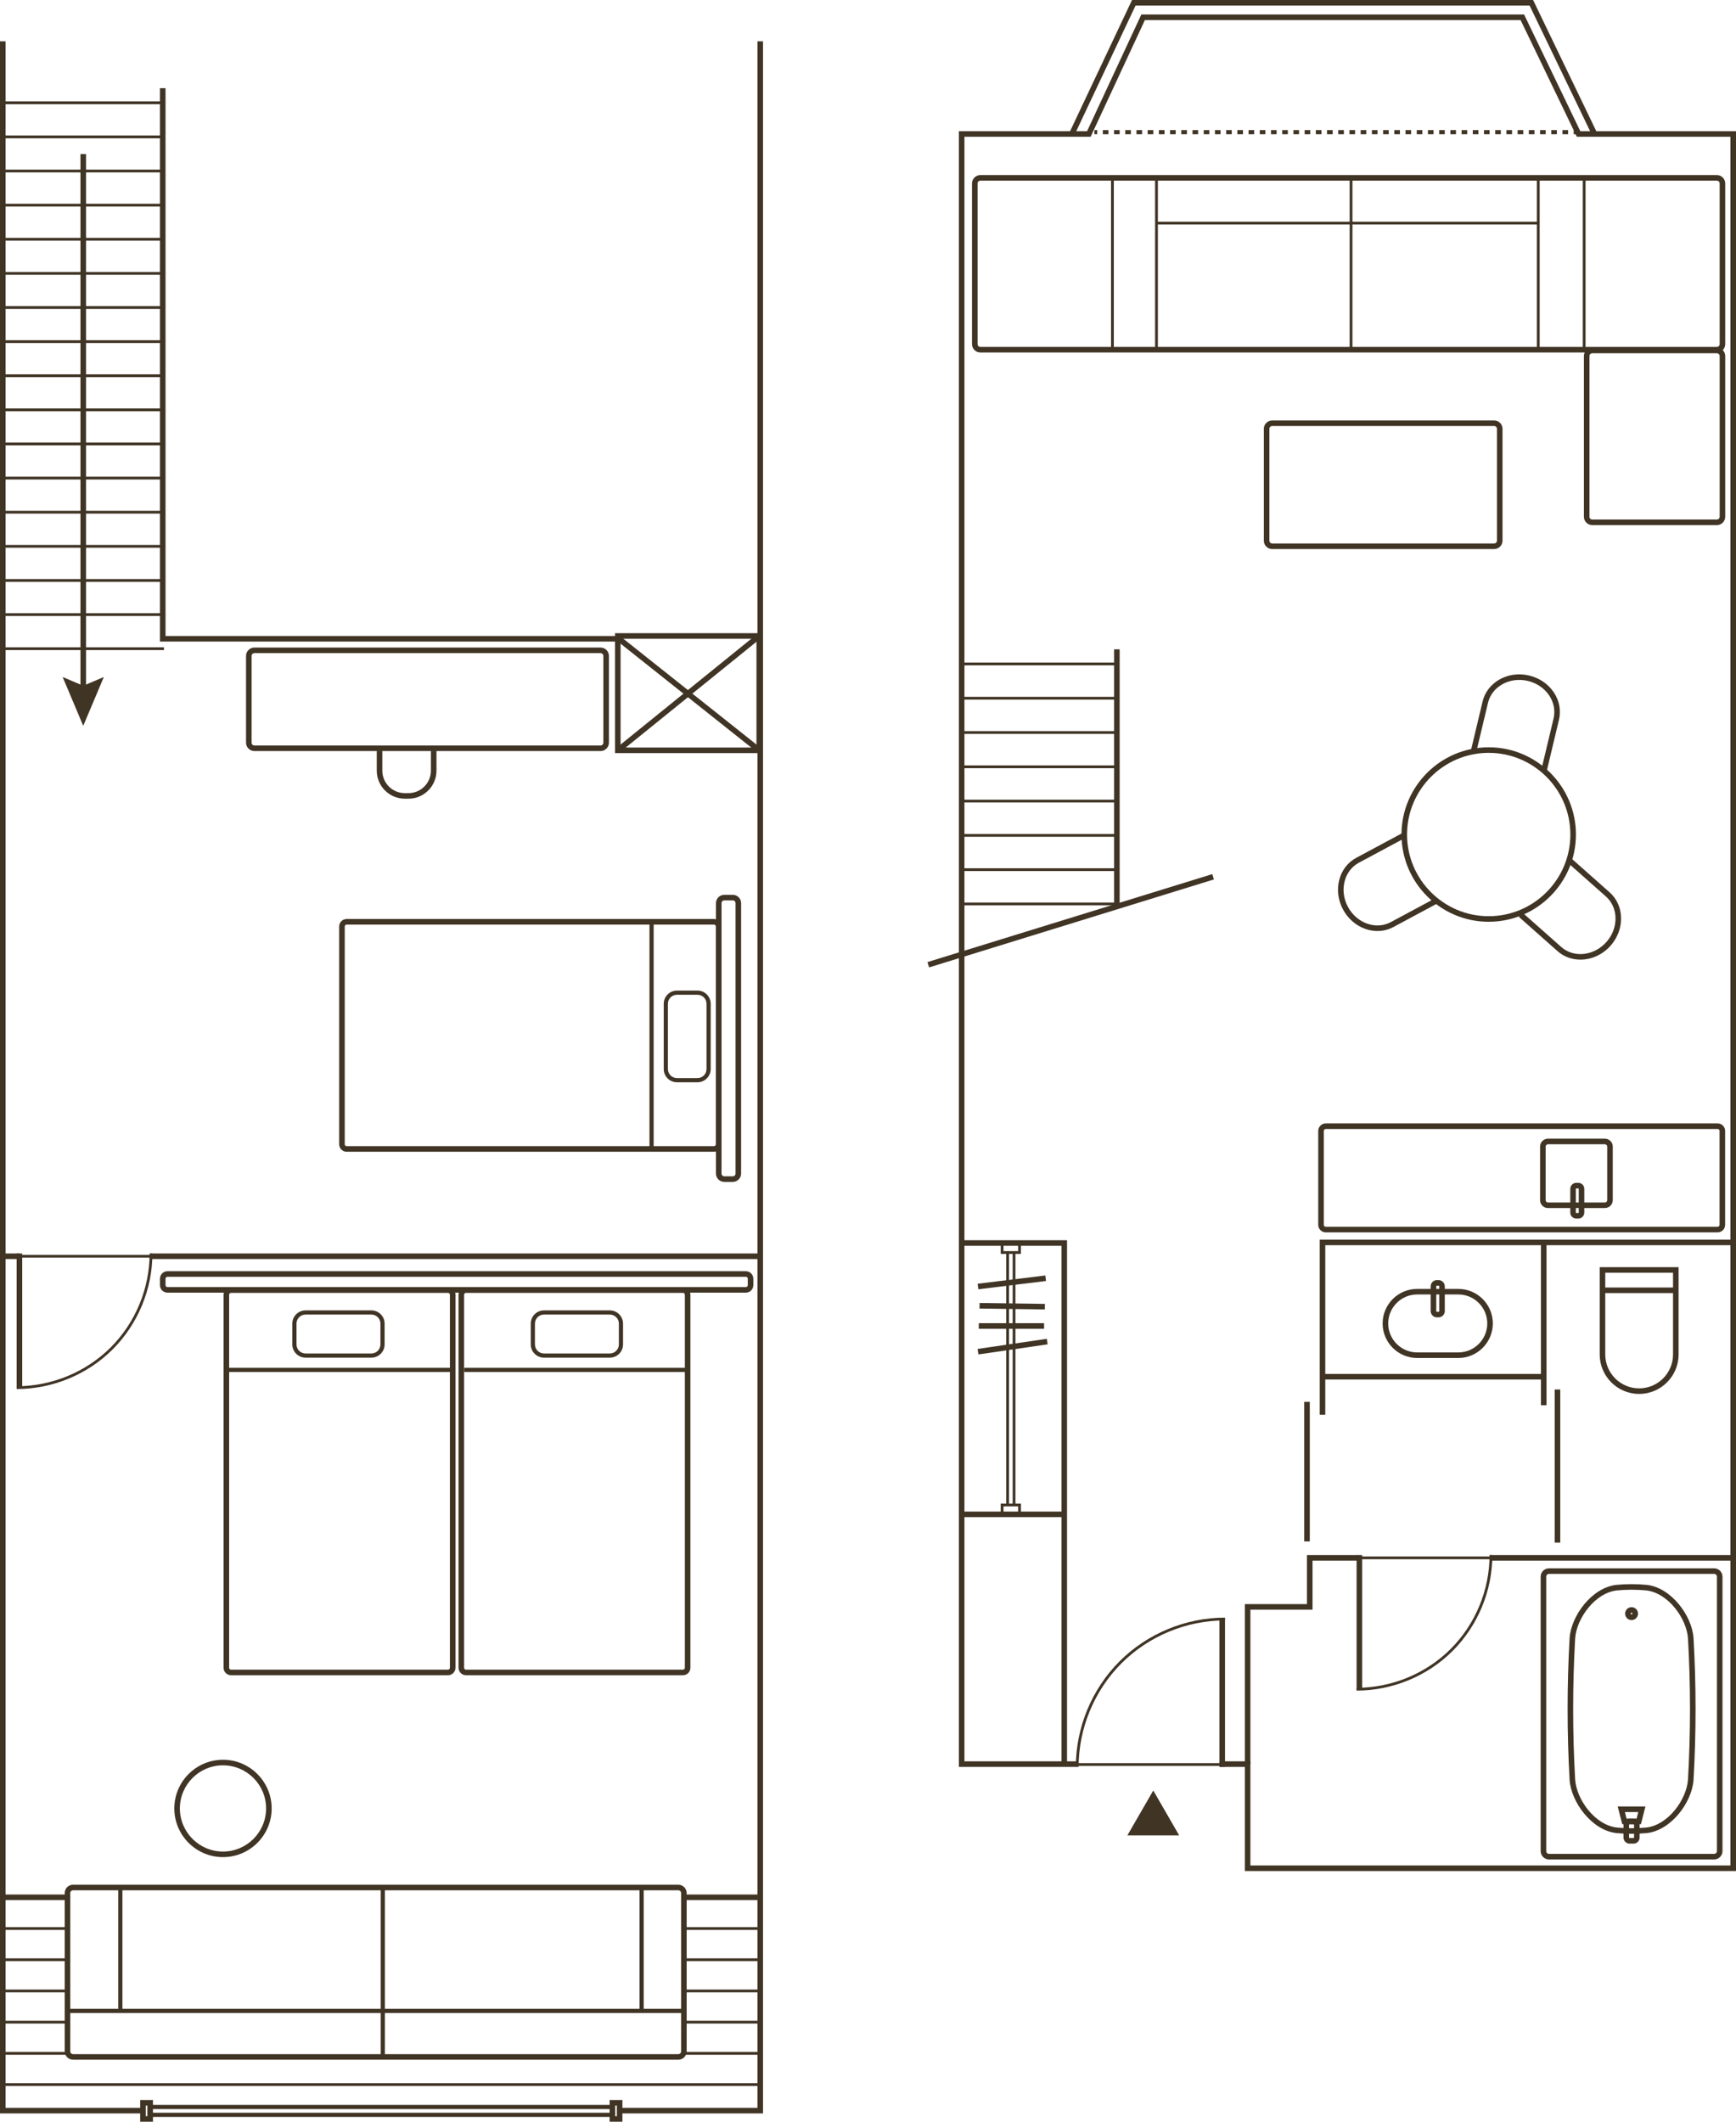 <?xml version="1.0" encoding="UTF-8"?>
<svg id="_レイヤー_2" data-name="レイヤー 2" xmlns="http://www.w3.org/2000/svg" width="312.118" height="381.358" viewBox="0 0 312.118 381.358">
  <defs>
    <style>
      .cls-1 {
        fill: #403425;
      }
    </style>
  </defs>
  <g id="_レイヤー_1-2" data-name="レイヤー 1">
    <g>
      <polygon class="cls-1" points="238.271 254.283 237.271 254.283 237.271 222.811 311.618 222.811 311.618 223.811 238.271 223.811 238.271 254.283"/>
      <polygon class="cls-1" points="193.254 24.096 192.35 23.668 203.53 0 275.638 0 275.773 .283 287.011 23.604 286.11 24.038 275.009 1 204.163 1 193.254 24.096"/>
      <polygon class="cls-1" points="312.118 336.296 223.811 336.296 223.811 317.578 219.292 317.578 219.292 316.578 224.811 316.578 224.811 335.296 311.118 335.296 311.118 24.58 283.501 24.58 283.365 24.297 273.389 3.604 205.844 3.604 196.087 24.58 173.396 24.58 173.396 316.578 193.559 316.578 193.559 317.578 172.396 317.578 172.396 23.58 195.448 23.58 205.205 2.604 274.018 2.604 274.153 2.887 284.13 23.58 312.118 23.58 312.118 336.296"/>
      <path class="cls-1" d="M308.819,221.502h-70.466c-.74,0-1.343-.603-1.343-1.343v-16.893c0-.74.603-1.343,1.343-1.343h70.466c.74,0,1.343.603,1.343,1.343v16.893c0,.74-.603,1.343-1.343,1.343ZM238.354,202.924c-.189,0-.343.153-.343.343v16.893c0,.189.153.343.343.343h70.466c.189,0,.343-.153.343-.343v-16.893c0-.189-.153-.343-.343-.343h-70.466Z"/>
      <path class="cls-1" d="M288.542,217.134h-10.229c-.783,0-1.42-.638-1.42-1.421v-9.625c0-.783.637-1.42,1.42-1.42h10.229c.783,0,1.42.637,1.42,1.42v9.625c0,.783-.637,1.421-1.42,1.421ZM278.313,205.668c-.231,0-.42.188-.42.42v9.625c0,.232.188.421.42.421h10.229c.231,0,.42-.188.42-.421v-9.625c0-.231-.188-.42-.42-.42h-10.229Z"/>
      <path class="cls-1" d="M308.68,63.357h-132.421c-.827,0-1.5-.673-1.5-1.5v-28.887c0-.827.673-1.5,1.5-1.5h132.421c.827,0,1.5.673,1.5,1.5v28.887c0,.827-.673,1.5-1.5,1.5ZM176.259,32.471c-.275,0-.5.225-.5.5v28.887c0,.275.225.5.5.5h132.421c.275,0,.5-.225.5-.5v-28.887c0-.275-.225-.5-.5-.5h-132.421Z"/>
      <path class="cls-1" d="M308.68,94.379h-22.409c-.827,0-1.5-.673-1.5-1.5v-28.887c0-.827.673-1.5,1.5-1.5h22.409c.827,0,1.5.673,1.5,1.5v28.887c0,.827-.673,1.5-1.5,1.5ZM286.271,63.492c-.275,0-.5.225-.5.5v28.887c0,.275.225.5.5.5h22.409c.275,0,.5-.225.5-.5v-28.887c0-.275-.225-.5-.5-.5h-22.409Z"/>
      <rect class="cls-1" x="267.843" y="279.508" width="43.775" height="1"/>
      <rect class="cls-1" x="244.081" y="279.758" width="23.762" height=".5"/>
      <polygon class="cls-1" points="224.811 317.078 223.811 317.078 223.811 288.321 234.983 288.321 234.983 279.508 244.081 279.508 244.081 280.508 235.983 280.508 235.983 289.321 224.811 289.321 224.811 317.078"/>
      <rect class="cls-1" x="279.52" y="249.752" width="1" height="27.514"/>
      <rect class="cls-1" x="277.05" y="223.435" width="1" height="29.142"/>
      <rect class="cls-1" x="237.627" y="246.955" width="39.727" height="1"/>
      <rect class="cls-1" x="165.702" y="164.996" width="53.596" height="1" transform="translate(-40.259 64.164) rotate(-17.16)"/>
      <rect class="cls-1" x="200.303" y="116.71" width="1" height="46.545"/>
      <rect class="cls-1" x="172.839" y="119.086" width="28.186" height=".5"/>
      <rect class="cls-1" x="172.839" y="125.248" width="28.186" height=".5"/>
      <rect class="cls-1" x="172.839" y="131.411" width="28.186" height=".5"/>
      <rect class="cls-1" x="172.839" y="137.574" width="28.186" height=".5"/>
      <rect class="cls-1" x="172.839" y="143.736" width="28.186" height=".5"/>
      <rect class="cls-1" x="172.839" y="149.899" width="28.186" height=".5"/>
      <rect class="cls-1" x="172.839" y="156.062" width="28.186" height=".5"/>
      <rect class="cls-1" x="172.839" y="162.225" width="28.186" height=".5"/>
      <path class="cls-1" d="M128.359,207.014H62.322c-.74,0-1.343-.603-1.343-1.343v-39.145c0-.74.603-1.342,1.343-1.342h66.037c.74,0,1.343.602,1.343,1.342v39.145c0,.74-.603,1.343-1.343,1.343ZM62.322,166.185c-.189,0-.343.153-.343.342v39.145c0,.189.153.343.343.343h66.037c.189,0,.343-.153.343-.343v-39.145c0-.188-.153-.342-.343-.342H62.322Z"/>
      <path class="cls-1" d="M122.788,301.108h-39.004c-.74,0-1.343-.603-1.343-1.343v-67.045c0-.74.603-1.343,1.343-1.343h39.004c.74,0,1.343.603,1.343,1.343v67.045c0,.74-.603,1.343-1.343,1.343ZM83.784,232.378c-.189,0-.343.153-.343.343v67.045c0,.189.153.343.343.343h39.004c.189,0,.343-.153.343-.343v-67.045c0-.189-.153-.343-.343-.343h-39.004Z"/>
      <path class="cls-1" d="M80.546,301.108h-39.004c-.74,0-1.343-.603-1.343-1.343v-67.045c0-.74.603-1.343,1.343-1.343h39.004c.74,0,1.343.603,1.343,1.343v67.045c0,.74-.603,1.343-1.343,1.343ZM41.542,232.378c-.189,0-.343.153-.343.343v67.045c0,.189.153.343.343.343h39.004c.189,0,.343-.153.343-.343v-67.045c0-.189-.153-.343-.343-.343h-39.004Z"/>
      <path class="cls-1" d="M134.099,232.338H30.102c-.74,0-1.343-.603-1.343-1.343v-1.161c0-.74.603-1.343,1.343-1.343h103.997c.74,0,1.343.603,1.343,1.343v1.161c0,.74-.603,1.343-1.343,1.343ZM30.102,229.491c-.189,0-.343.153-.343.343v1.161c0,.189.153.343.343.343h103.997c.189,0,.343-.153.343-.343v-1.161c0-.189-.153-.343-.343-.343H30.102Z"/>
      <rect class="cls-1" x=".449" y="18.224" width="29.031" height=".5"/>
      <rect class="cls-1" x=".449" y="24.356" width="29.031" height=".5"/>
      <rect class="cls-1" x=".449" y="30.488" width="29.031" height=".5"/>
      <rect class="cls-1" x=".449" y="36.621" width="29.031" height=".5"/>
      <rect class="cls-1" x=".449" y="42.754" width="29.031" height=".5"/>
      <rect class="cls-1" x=".449" y="48.887" width="29.031" height=".5"/>
      <rect class="cls-1" x=".449" y="55.019" width="29.031" height=".5"/>
      <rect class="cls-1" x=".449" y="61.151" width="29.031" height=".5"/>
      <rect class="cls-1" x=".449" y="67.284" width="29.031" height=".5"/>
      <rect class="cls-1" x=".449" y="73.416" width="29.031" height=".5"/>
      <rect class="cls-1" x=".449" y="79.549" width="29.031" height=".5"/>
      <rect class="cls-1" x=".449" y="85.682" width="29.031" height=".5"/>
      <rect class="cls-1" x=".449" y="91.813" width="29.031" height=".5"/>
      <rect class="cls-1" x=".449" y="97.946" width="29.031" height=".5"/>
      <rect class="cls-1" x=".449" y="104.079" width="29.031" height=".5"/>
      <rect class="cls-1" x=".449" y="110.212" width="29.031" height=".5"/>
      <rect class="cls-1" x=".449" y="116.344" width="29.031" height=".5"/>
      <polygon class="cls-1" points="25.265 379.864 0 379.864 0 7.425 1 7.425 1 378.864 25.265 378.864 25.265 379.864"/>
      <polygon class="cls-1" points="137.184 379.864 111.729 379.864 111.729 378.864 136.184 378.864 136.184 7.425 137.184 7.425 137.184 379.864"/>
      <polygon class="cls-1" points="110.645 115.314 28.759 115.314 28.759 15.848 29.759 15.848 29.759 114.314 110.645 114.314 110.645 115.314"/>
      <g>
        <rect class="cls-1" x="14.465" y="27.69" width="1" height="96.803"/>
        <polygon class="cls-1" points="11.262 121.684 14.965 123.257 18.668 121.684 14.965 130.463 11.262 121.684"/>
      </g>
      <path class="cls-1" d="M121.958,370.211H13.134c-.827,0-1.5-.673-1.5-1.5v-28.451c0-.827.673-1.5,1.5-1.5h108.824c.827,0,1.5.673,1.5,1.5v28.451c0,.827-.673,1.5-1.5,1.5ZM13.134,339.76c-.275,0-.5.225-.5.5v28.451c0,.275.225.5.5.5h108.824c.275,0,.5-.225.5-.5v-28.451c0-.275-.225-.5-.5-.5H13.134Z"/>
      <path class="cls-1" d="M40.092,333.799c-4.825,0-8.751-3.925-8.751-8.75s3.926-8.75,8.751-8.75,8.75,3.925,8.75,8.75-3.925,8.75-8.75,8.75ZM40.092,317.299c-4.273,0-7.751,3.477-7.751,7.75s3.478,7.75,7.751,7.75,7.75-3.477,7.75-7.75-3.477-7.75-7.75-7.75Z"/>
      <path class="cls-1" d="M268.639,98.686h-39.912c-.827,0-1.5-.673-1.5-1.5v-20.111c0-.827.673-1.5,1.5-1.5h39.912c.827,0,1.5.673,1.5,1.5v20.111c0,.827-.673,1.5-1.5,1.5ZM228.727,76.574c-.275,0-.5.225-.5.5v20.111c0,.275.225.5.5.5h39.912c.275,0,.5-.225.5-.5v-20.111c0-.275-.225-.5-.5-.5h-39.912Z"/>
      <rect class="cls-1" x="284.569" y="32.183" width=".5" height="30.81"/>
      <rect class="cls-1" x="276.318" y="32.183" width=".5" height="30.81"/>
      <rect class="cls-1" x="242.657" y="32.183" width=".5" height="30.81"/>
      <rect class="cls-1" x="207.676" y="32.183" width=".5" height="30.81"/>
      <rect class="cls-1" x="199.755" y="32.183" width=".5" height="30.81"/>
      <path class="cls-1" d="M267.658,165.679c-8.646,0-15.681-7.034-15.681-15.681s7.034-15.681,15.681-15.681,15.681,7.034,15.681,15.681-7.034,15.681-15.681,15.681ZM267.658,135.317c-8.095,0-14.681,6.586-14.681,14.681s6.586,14.681,14.681,14.681,14.681-6.586,14.681-14.681-6.586-14.681-14.681-14.681Z"/>
      <rect class="cls-1" x="234.487" y="251.973" width="1" height="25.081"/>
      <rect class="cls-1" x="11.733" y="361.068" width="111.216" height=".75"/>
      <rect class="cls-1" x="68.451" y="339.662" width=".75" height="30.25"/>
      <rect class="cls-1" x="114.983" y="339.662" width=".75" height="22.111"/>
      <rect class="cls-1" x="21.259" y="339.662" width=".75" height="22.111"/>
      <rect class="cls-1" x=".016" y="225.297" width="3.457" height="1"/>
      <rect class="cls-1" x="3.473" y="225.547" width="23.555" height=".5"/>
      <rect class="cls-1" x="27.027" y="225.297" width="109.673" height="1"/>
      <path class="cls-1" d="M107.979,134.992h-62.243c-.827,0-1.5-.673-1.5-1.5v-15.601c0-.827.673-1.5,1.5-1.5h62.243c.827,0,1.5.673,1.5,1.5v15.601c0,.827-.673,1.5-1.5,1.5ZM45.735,117.392c-.275,0-.5.225-.5.5v15.601c0,.275.225.5.5.5h62.243c.275,0,.5-.225.5-.5v-15.601c0-.275-.225-.5-.5-.5h-62.243Z"/>
      <path class="cls-1" d="M137.008,135.363h-26.435v-21.554h26.435v21.554ZM111.573,134.363h24.435v-19.554h-24.435v19.554Z"/>
      <path class="cls-1" d="M131.745,212.437h-1.521c-.827,0-1.5-.673-1.5-1.5v-48.603c0-.827.673-1.5,1.5-1.5h1.521c.827,0,1.5.673,1.5,1.5v48.603c0,.827-.673,1.5-1.5,1.5ZM130.225,161.834c-.275,0-.5.225-.5.5v48.603c0,.275.225.5.5.5h1.521c.275,0,.5-.225.5-.5v-48.603c0-.275-.225-.5-.5-.5h-1.521Z"/>
      <rect class="cls-1" x="207.926" y="39.853" width="68.717" height=".5"/>
      <path class="cls-1" d="M278.132,138.417l-.973-.232,2.161-9.054c.338-1.416.049-2.896-.813-4.165-.873-1.283-2.225-2.198-3.808-2.576-3.246-.774-6.466.987-7.168,3.928l-2.161,9.054-.973-.232,2.161-9.054c.83-3.478,4.591-5.574,8.372-4.668,1.826.436,3.39,1.496,4.403,2.987,1.022,1.504,1.363,3.266.959,4.959l-2.161,9.054Z"/>
      <path class="cls-1" d="M284.142,172.485c-1.491,0-2.949-.499-4.108-1.525l-6.968-6.173.664-.748,6.968,6.173c2.262,2.004,5.906,1.602,8.123-.899,2.216-2.501,2.177-6.167-.087-8.173l-6.967-6.173.664-.748,6.967,6.173c2.676,2.37,2.753,6.67.171,9.585-1.464,1.651-3.474,2.509-5.427,2.509Z"/>
      <path class="cls-1" d="M247.658,167.34c-2.437,0-4.879-1.422-6.192-3.869-.888-1.654-1.135-3.527-.693-5.274.444-1.764,1.534-3.188,3.068-4.012l8.202-4.401.473.881-8.202,4.401c-1.283.688-2.196,1.888-2.571,3.375-.38,1.505-.165,3.124.604,4.558,1.579,2.943,5.029,4.177,7.697,2.747l8.202-4.401.473.881-8.202,4.401c-.902.484-1.88.714-2.858.714Z"/>
      <g>
        <path class="cls-1" d="M294.704,250.544c-3.91,0-7.092-3.182-7.092-7.092v-15.689h14.184v15.689c0,3.91-3.182,7.092-7.092,7.092ZM288.612,228.763v14.689c0,3.359,2.732,6.092,6.092,6.092s6.092-2.732,6.092-6.092v-14.689h-12.184Z"/>
        <rect class="cls-1" x="288.502" y="231.417" width="13.024" height="1"/>
      </g>
      <g>
        <rect class="cls-1" x="116.771" y="166.156" width=".75" height="40.263"/>
        <path class="cls-1" d="M125.4,194.528h-3.691c-1.31,0-2.375-1.065-2.375-2.375v-11.731c0-1.31,1.065-2.375,2.375-2.375h3.691c1.31,0,2.375,1.065,2.375,2.375v11.731c0,1.31-1.065,2.375-2.375,2.375ZM121.709,178.797c-.896,0-1.625.729-1.625,1.625v11.731c0,.896.729,1.625,1.625,1.625h3.691c.896,0,1.625-.729,1.625-1.625v-11.731c0-.896-.729-1.625-1.625-1.625h-3.691Z"/>
      </g>
      <g>
        <rect class="cls-1" x="40.582" y="245.855" width="40.542" height=".75"/>
        <path class="cls-1" d="M66.773,244.024h-11.841c-1.31,0-2.375-1.065-2.375-2.375v-3.744c0-1.31,1.065-2.375,2.375-2.375h11.841c1.31,0,2.375,1.065,2.375,2.375v3.744c0,1.31-1.065,2.375-2.375,2.375ZM54.933,236.28c-.896,0-1.625.729-1.625,1.625v3.744c0,.896.729,1.625,1.625,1.625h11.841c.896,0,1.625-.729,1.625-1.625v-3.744c0-.896-.729-1.625-1.625-1.625h-11.841Z"/>
      </g>
      <g>
        <rect class="cls-1" x="83.45" y="245.855" width="40.542" height=".75"/>
        <path class="cls-1" d="M109.642,244.024h-11.841c-1.31,0-2.375-1.065-2.375-2.375v-3.744c0-1.31,1.065-2.375,2.375-2.375h11.841c1.31,0,2.375,1.065,2.375,2.375v3.744c0,1.31-1.065,2.375-2.375,2.375ZM97.801,236.28c-.896,0-1.625.729-1.625,1.625v3.744c0,.896.729,1.625,1.625,1.625h11.841c.896,0,1.625-.729,1.625-1.625v-3.744c0-.896-.729-1.625-1.625-1.625h-11.841Z"/>
      </g>
      <g>
        <path class="cls-1" d="M2.992,249.665v-.5c6.31,0,12.477-2.548,16.919-6.99s6.99-10.593,6.99-16.874h.5c0,6.413-2.602,12.692-7.137,17.228s-10.831,7.137-17.272,7.137Z"/>
        <rect class="cls-1" x="2.993" y="225.301" width="1" height="24.177"/>
      </g>
      <g>
        <path class="cls-1" d="M243.904,303.867v-.5c6.311,0,12.478-2.548,16.919-6.989s6.989-10.592,6.989-16.874h.5c0,6.413-2.601,12.692-7.136,17.228s-10.83,7.136-17.272,7.136Z"/>
        <rect class="cls-1" x="243.904" y="279.504" width="1" height="24.176"/>
      </g>
      <g>
        <rect class="cls-1" x="196.772" y="23.38" width=".5" height=".75"/>
        <path class="cls-1" d="M281.929,24.13h-1.008v-.75h1.008v.75ZM279.913,24.13h-1.008v-.75h1.008v.75ZM277.897,24.13h-1.008v-.75h1.008v.75ZM275.882,24.13h-1.008v-.75h1.008v.75ZM273.866,24.13h-1.008v-.75h1.008v.75ZM271.851,24.13h-1.008v-.75h1.008v.75ZM269.835,24.13h-1.008v-.75h1.008v.75ZM267.819,24.13h-1.008v-.75h1.008v.75ZM265.804,24.13h-1.008v-.75h1.008v.75ZM263.788,24.13h-1.008v-.75h1.008v.75ZM261.772,24.13h-1.008v-.75h1.008v.75ZM259.757,24.13h-1.008v-.75h1.008v.75ZM257.741,24.13h-1.008v-.75h1.008v.75ZM255.726,24.13h-1.008v-.75h1.008v.75ZM253.71,24.13h-1.008v-.75h1.008v.75ZM251.694,24.13h-1.008v-.75h1.008v.75ZM249.679,24.13h-1.008v-.75h1.008v.75ZM247.663,24.13h-1.008v-.75h1.008v.75ZM245.647,24.13h-1.008v-.75h1.008v.75ZM243.632,24.13h-1.008v-.75h1.008v.75ZM241.616,24.13h-1.008v-.75h1.008v.75ZM239.601,24.13h-1.008v-.75h1.008v.75ZM237.585,24.13h-1.008v-.75h1.008v.75ZM235.569,24.13h-1.008v-.75h1.008v.75ZM233.554,24.13h-1.008v-.75h1.008v.75ZM231.538,24.13h-1.008v-.75h1.008v.75ZM229.522,24.13h-1.008v-.75h1.008v.75ZM227.507,24.13h-1.008v-.75h1.008v.75ZM225.491,24.13h-1.008v-.75h1.008v.75ZM223.476,24.13h-1.008v-.75h1.008v.75ZM221.46,24.13h-1.008v-.75h1.008v.75ZM219.444,24.13h-1.008v-.75h1.008v.75ZM217.429,24.13h-1.008v-.75h1.008v.75ZM215.413,24.13h-1.008v-.75h1.008v.75ZM213.397,24.13h-1.008v-.75h1.008v.75ZM211.382,24.13h-1.008v-.75h1.008v.75ZM209.366,24.13h-1.008v-.75h1.008v.75ZM207.351,24.13h-1.008v-.75h1.008v.75ZM205.335,24.13h-1.008v-.75h1.008v.75ZM203.319,24.13h-1.008v-.75h1.008v.75ZM201.304,24.13h-1.008v-.75h1.008v.75ZM199.288,24.13h-1.008v-.75h1.008v.75Z"/>
        <rect class="cls-1" x="282.936" y="23.38" width=".5" height=".75"/>
      </g>
      <path class="cls-1" d="M73.438,143.556h-.663c-2.777,0-5.036-2.259-5.036-5.036v-3.55h1v3.55c0,2.226,1.811,4.036,4.036,4.036h.663c2.226,0,4.036-1.811,4.036-4.036v-3.55h1v3.55c0,2.777-2.259,5.036-5.036,5.036Z"/>
      <rect class="cls-1" x="107.44" y="124.086" width="32.701" height="1" transform="translate(-50.809 105.591) rotate(-38.974)"/>
      <rect class="cls-1" x="123.406" y="108.756" width="1.001" height="32.19" transform="translate(-50.926 144.198) rotate(-51.532)"/>
      <rect class="cls-1" x=".823" y="340.521" width="11.181" height="1"/>
      <rect class="cls-1" x="123.015" y="340.521" width="13.576" height="1"/>
      <rect class="cls-1" x=".823" y="346.382" width="11.181" height=".5"/>
      <rect class="cls-1" x="123.015" y="346.382" width="13.576" height=".5"/>
      <rect class="cls-1" x=".823" y="351.992" width="11.181" height=".5"/>
      <rect class="cls-1" x="123.015" y="351.992" width="13.576" height=".5"/>
      <rect class="cls-1" x=".823" y="357.603" width="11.181" height=".5"/>
      <rect class="cls-1" x="123.015" y="357.603" width="13.576" height=".5"/>
      <rect class="cls-1" x=".823" y="363.213" width="11.181" height=".5"/>
      <rect class="cls-1" x="123.015" y="363.213" width="13.576" height=".5"/>
      <rect class="cls-1" x=".823" y="368.823" width="11.181" height=".5"/>
      <rect class="cls-1" x="123.015" y="368.823" width="13.576" height=".5"/>
      <rect class="cls-1" x=".823" y="374.434" width="136.223" height=".5"/>
      <g>
        <g>
          <rect class="cls-1" x="27.134" y="378.336" width="82.646" height=".75"/>
          <rect class="cls-1" x="27.134" y="379.743" width="82.646" height=".75"/>
        </g>
        <path class="cls-1" d="M111.903,381.358h-2.296v-3.9h2.296v3.9ZM110.607,380.358h.296v-1.9h-.296v1.9Z"/>
        <path class="cls-1" d="M27.5,381.358h-2.296v-3.9h2.296v3.9ZM26.204,380.358h.296v-1.9h-.296v1.9Z"/>
      </g>
      <path class="cls-1" d="M283.77,219.024h-.37c-.593,0-1.074-.481-1.074-1.074v-4.271c0-.593.481-1.074,1.074-1.074h.37c.593,0,1.074.481,1.074,1.074v4.271c0,.593-.481,1.074-1.074,1.074ZM283.399,213.604c-.041,0-.074.033-.074.074v4.271c0,.041.033.074.074.074h.37c.041,0,.074-.033.074-.074v-4.271c0-.04-.034-.074-.074-.074h-.37Z"/>
      <rect class="cls-1" x="193.029" y="316.906" width="28.682" height=".5"/>
      <g>
        <path class="cls-1" d="M193.926,317.577h-.5c0-7.062,2.863-13.975,7.856-18.968s11.906-7.856,18.967-7.856v.5c-6.929,0-13.714,2.811-18.613,7.71s-7.71,11.685-7.71,18.614Z"/>
        <rect class="cls-1" x="219.247" y="290.935" width="1" height="26.643"/>
      </g>
      <polygon class="cls-1" points="207.349 321.828 202.688 329.9 212.01 329.9 207.349 321.828"/>
      <g>
        <path class="cls-1" d="M262.189,244.085h-7.395c-3.424,0-6.209-2.785-6.209-6.209,0-3.423,2.785-6.208,6.209-6.208h7.395c3.423,0,6.208,2.785,6.208,6.208,0,3.424-2.785,6.209-6.208,6.209ZM254.795,232.668c-2.872,0-5.209,2.336-5.209,5.208s2.337,5.209,5.209,5.209h7.395c2.872,0,5.208-2.337,5.208-5.209s-2.336-5.208-5.208-5.208h-7.395Z"/>
        <path class="cls-1" d="M258.637,236.781h-.289c-.619,0-1.123-.504-1.123-1.123v-4.449c0-.619.504-1.123,1.123-1.123h.289c.619,0,1.123.504,1.123,1.123v4.449c0,.619-.504,1.123-1.123,1.123ZM258.348,231.086c-.067,0-.123.056-.123.123v4.449c0,.067.056.123.123.123h.289c.067,0,.123-.056.123-.123v-4.449c0-.067-.056-.123-.123-.123h-.289Z"/>
      </g>
      <rect class="cls-1" x="172.789" y="271.69" width="18.554" height="1"/>
      <polygon class="cls-1" points="191.843 316.987 190.843 316.987 190.843 223.918 172.625 223.918 172.625 222.918 191.843 222.918 191.843 316.987"/>
      <polygon class="cls-1" points="183.557 225.379 179.922 225.379 179.922 223.727 180.422 223.727 180.422 224.879 183.057 224.879 183.057 223.727 183.557 223.727 183.557 225.379"/>
      <polygon class="cls-1" points="183.557 271.909 183.057 271.909 183.057 270.756 180.422 270.756 180.422 271.909 179.922 271.909 179.922 270.256 183.557 270.256 183.557 271.909"/>
      <rect class="cls-1" x="180.912" y="225.047" width=".5" height="45.624"/>
      <rect class="cls-1" x="182.067" y="225.047" width=".5" height="45.624"/>
      <rect class="cls-1" x="175.791" y="229.992" width="12.255" height="1" transform="translate(-26.584 23.737) rotate(-6.958)"/>
      <rect class="cls-1" x="181.489" y="228.911" width="1" height="11.742" transform="translate(-55.328 413.453) rotate(-89.195)"/>
      <rect class="cls-1" x="175.977" y="237.83" width="11.741" height="1"/>
      <rect class="cls-1" x="175.77" y="241.542" width="12.579" height="1.001" transform="translate(-33.049 28.832) rotate(-8.304)"/>
      <g>
        <path class="cls-1" d="M308.187,334.218h-29.688c-.827,0-1.5-.673-1.5-1.5v-49.328c0-.827.673-1.5,1.5-1.5h29.688c.827,0,1.5.673,1.5,1.5v49.328c0,.827-.673,1.5-1.5,1.5ZM278.498,282.89c-.275,0-.5.225-.5.5v49.328c0,.275.225.5.5.5h29.688c.275,0,.5-.225.5-.5v-49.328c0-.275-.225-.5-.5-.5h-29.688Z"/>
        <g>
          <path class="cls-1" d="M293.34,329.607c-.913,0-1.825-.044-2.731-.13-4.399-.487-8.129-5.537-8.407-9.558-.482-8.461-.482-17.035,0-25.49.278-4.025,4.008-9.075,8.4-9.562,1.82-.174,3.659-.173,5.474-.001,4.397.488,8.128,5.538,8.408,9.557.483,8.462.483,17.036,0,25.491v.006c-.278,4.02-4.008,9.07-8.401,9.557-.911.087-1.827.131-2.742.131ZM293.345,285.736c-.882,0-1.765.042-2.641.126-3.918.435-7.254,4.996-7.505,8.63-.479,8.412-.479,16.947,0,25.365.251,3.629,3.587,8.19,7.512,8.625,1.745.166,3.52.167,5.269-.001,3.917-.434,7.253-4.994,7.506-8.628.48-8.416.48-16.95,0-25.367-.253-3.628-3.59-8.189-7.513-8.625-.87-.083-1.749-.125-2.628-.125Z"/>
          <path class="cls-1" d="M293.702,331.372h-.72c-.6,0-1.087-.488-1.087-1.088v-2.316c0-.6.487-1.088,1.087-1.088h.72c.6,0,1.087.488,1.087,1.088v2.316c0,.6-.487,1.088-1.087,1.088ZM292.982,327.88c-.048,0-.087.039-.087.088v2.316c0,.049.039.088.087.088h.72c.048,0,.087-.039.087-.088v-2.316c0-.049-.039-.088-.087-.088h-.72Z"/>
          <path class="cls-1" d="M295.017,327.888h-3.349l-.818-3.19h4.985l-.818,3.19ZM292.443,326.888h1.798l.305-1.19h-2.407l.305,1.19Z"/>
          <path class="cls-1" d="M293.342,291.193c-.64,0-1.159-.52-1.159-1.159s.52-1.159,1.159-1.159,1.16.52,1.16,1.159-.521,1.159-1.16,1.159ZM293.342,289.875c-.088,0-.159.071-.159.159,0,.176.319.176.319,0,0-.088-.072-.159-.16-.159Z"/>
        </g>
      </g>
    </g>
  </g>
</svg>